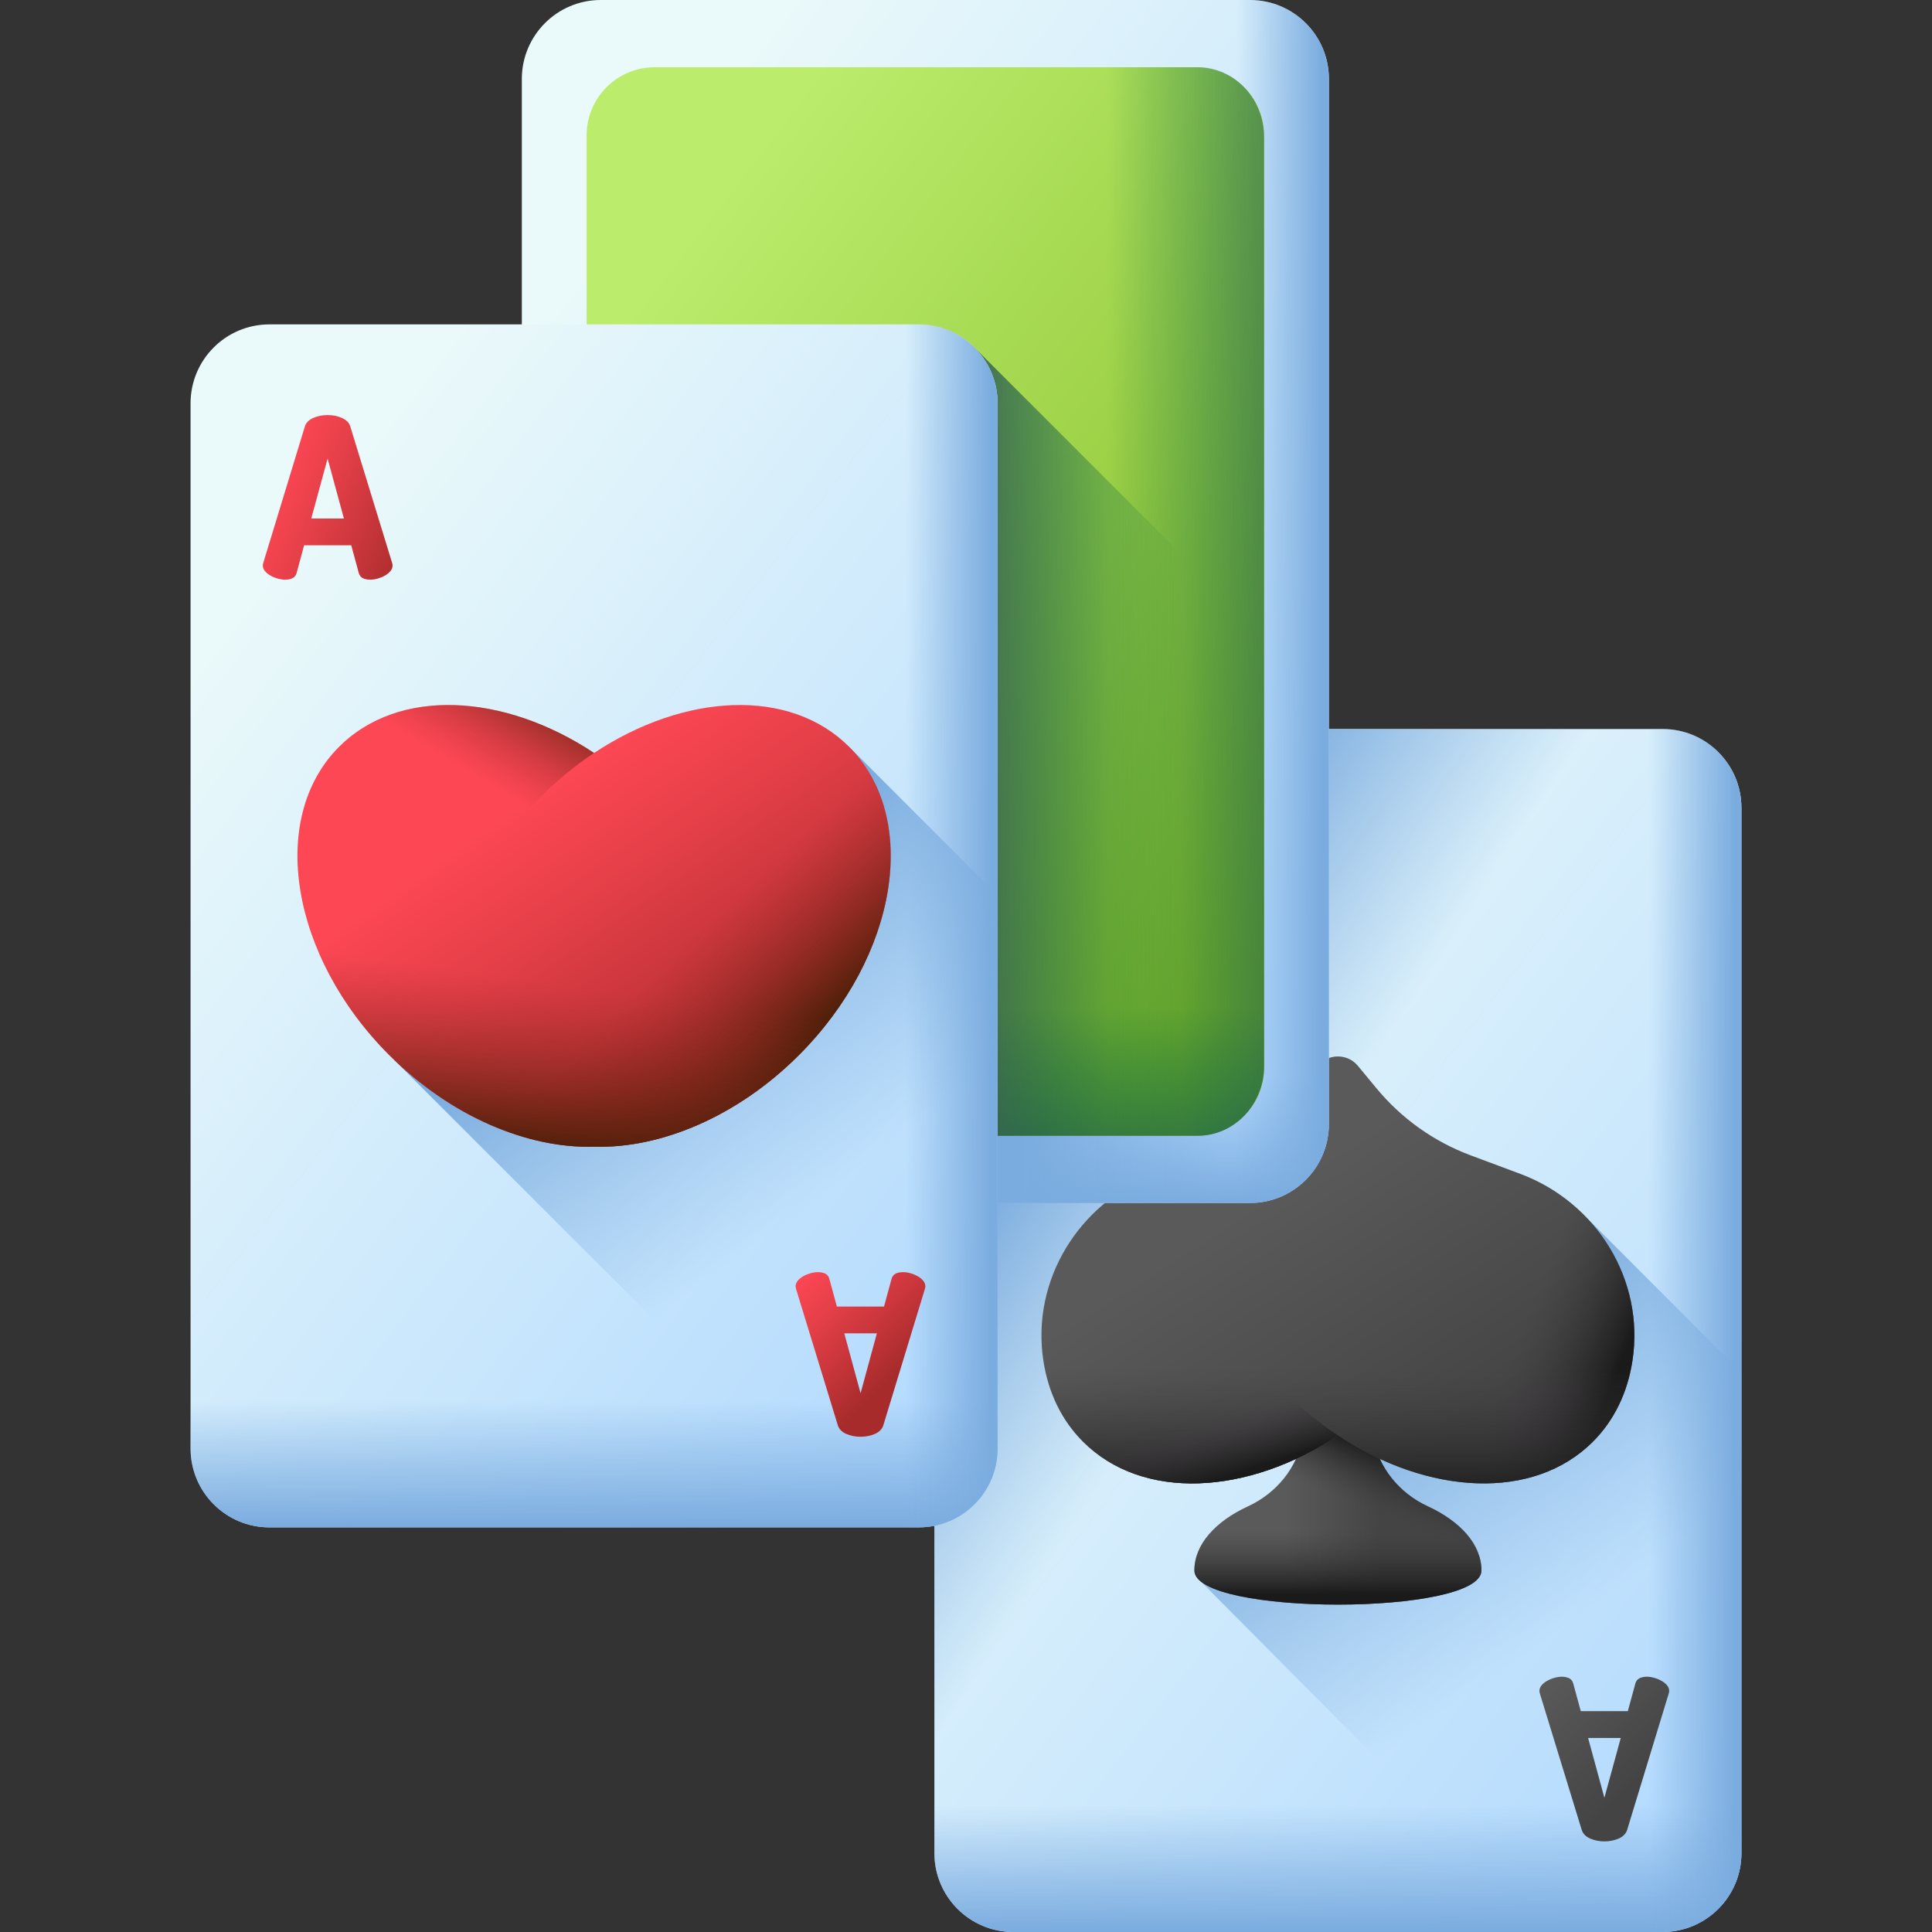 <svg width="30" height="30" viewBox="0 0 30 30" fill="none" xmlns="http://www.w3.org/2000/svg">
<rect x="0" y="0" width="30" height="30" fill="#333333" stroke="none"/>
<g id="3d-card-game 1" clip-path="url(#clip0_2051_6514)">
<g id="Group">
<g id="Group_2">
<g id="Group_3">
<g id="Group_4">
<path id="Vector" d="M25.816 30H15.735C15.058 30 14.509 29.451 14.509 28.775V12.546C14.509 11.869 15.058 11.32 15.735 11.32H25.816C26.493 11.32 27.041 11.869 27.041 12.546V28.775C27.041 29.451 26.492 30 25.816 30Z" fill="url(#paint0_linear_2051_6514)"/>
<path id="Vector_2" d="M25.816 30H15.735C15.058 30 14.509 29.451 14.509 28.775V12.546C14.509 11.869 15.058 11.32 15.735 11.32H25.816C26.493 11.32 27.041 11.869 27.041 12.546V28.775C27.041 29.451 26.492 30 25.816 30Z" fill="url(#paint1_linear_2051_6514)"/>
<path id="Vector_3" d="M14.509 22.923V28.774C14.509 29.451 15.058 30 15.735 30H25.816C26.492 30 27.041 29.451 27.041 28.774V22.923H14.509Z" fill="url(#paint2_linear_2051_6514)"/>
<path id="Vector_4" d="M25.816 11.32H19.595V30H25.816C26.493 30 27.041 29.451 27.041 28.775V12.546C27.041 11.869 26.492 11.32 25.816 11.32Z" fill="url(#paint3_linear_2051_6514)"/>
</g>
<g id="Group_5">
<g id="Group_6">
<path id="Vector_5" d="M15.978 15.284C15.941 15.284 15.902 15.278 15.862 15.267C15.821 15.255 15.784 15.239 15.749 15.22C15.714 15.2 15.686 15.177 15.664 15.15C15.642 15.124 15.631 15.094 15.631 15.062C15.631 15.055 15.633 15.042 15.638 15.024L16.283 12.908C16.302 12.848 16.345 12.803 16.413 12.773C16.481 12.743 16.556 12.727 16.637 12.727C16.718 12.727 16.792 12.743 16.861 12.773C16.929 12.803 16.972 12.848 16.991 12.908L17.639 15.024C17.644 15.042 17.646 15.055 17.646 15.062C17.646 15.094 17.635 15.124 17.613 15.15C17.591 15.177 17.563 15.2 17.528 15.22C17.494 15.239 17.456 15.255 17.416 15.267C17.375 15.278 17.336 15.284 17.299 15.284C17.256 15.284 17.218 15.276 17.187 15.261C17.155 15.246 17.134 15.22 17.123 15.183L17.005 14.75H16.273L16.155 15.183C16.143 15.22 16.122 15.246 16.091 15.261C16.059 15.276 16.022 15.284 15.978 15.284ZM16.89 14.334L16.637 13.404L16.384 14.334H16.89Z" fill="url(#paint4_linear_2051_6514)"/>
</g>
<g id="Group_7">
<path id="Vector_6" d="M25.572 26.036C25.61 26.036 25.648 26.042 25.689 26.054C25.729 26.065 25.767 26.081 25.801 26.101C25.836 26.12 25.864 26.143 25.886 26.17C25.908 26.197 25.919 26.226 25.919 26.258C25.919 26.265 25.917 26.278 25.912 26.297L25.267 28.412C25.249 28.472 25.205 28.517 25.137 28.548C25.069 28.578 24.994 28.593 24.913 28.593C24.832 28.593 24.758 28.578 24.69 28.548C24.622 28.517 24.578 28.473 24.56 28.412L23.911 26.297C23.906 26.278 23.904 26.265 23.904 26.258C23.904 26.226 23.915 26.197 23.937 26.17C23.959 26.143 23.987 26.12 24.022 26.101C24.057 26.081 24.094 26.065 24.135 26.054C24.175 26.042 24.214 26.036 24.251 26.036C24.295 26.036 24.332 26.044 24.364 26.059C24.395 26.074 24.416 26.1 24.428 26.137L24.546 26.57H25.277L25.395 26.137C25.407 26.1 25.428 26.074 25.46 26.059C25.491 26.044 25.529 26.036 25.572 26.036ZM24.66 26.987L24.913 27.916L25.167 26.987H24.66Z" fill="url(#paint5_linear_2051_6514)"/>
</g>
</g>
</g>
<path id="Vector_7" d="M27.041 28.774V21.313L24.66 18.932H20.775V23.402L18.601 24.512L24.055 30H25.816C26.492 30 27.041 29.451 27.041 28.774Z" fill="url(#paint6_linear_2051_6514)"/>
<g id="Group_8">
<path id="Vector_8" d="M21.318 22.318L21.151 21.436L20.775 21.352L20.399 21.436L20.232 22.318C20.142 22.793 19.82 23.186 19.381 23.389C18.872 23.623 18.546 23.983 18.546 24.386C18.546 25.093 23.004 25.093 23.004 24.386C23.004 23.983 22.678 23.623 22.169 23.389C21.73 23.186 21.408 22.793 21.318 22.318Z" fill="url(#paint7_linear_2051_6514)"/>
<path id="Vector_9" d="M21.318 22.318L21.151 21.436L20.775 21.352L20.399 21.436L20.232 22.318C20.142 22.793 19.82 23.186 19.381 23.389C18.872 23.623 18.546 23.983 18.546 24.386C18.546 25.093 23.004 25.093 23.004 24.386C23.004 23.983 22.678 23.623 22.169 23.389C21.73 23.186 21.408 22.793 21.318 22.318Z" fill="url(#paint8_linear_2051_6514)"/>
<path id="Vector_10" d="M21.318 22.318L21.151 21.436L20.775 21.352L20.399 21.436L20.232 22.318C20.142 22.793 19.82 23.186 19.381 23.389C18.872 23.623 18.546 23.983 18.546 24.386C18.546 25.093 23.004 25.093 23.004 24.386C23.004 23.983 22.678 23.623 22.169 23.389C21.73 23.186 21.408 22.793 21.318 22.318Z" fill="url(#paint9_linear_2051_6514)"/>
<g id="Group_9">
<path id="Vector_11" d="M24.734 22.386C23.815 23.306 22.183 23.223 20.775 22.289C19.368 23.223 17.736 23.306 16.817 22.386C16.479 22.049 16.277 21.616 16.202 21.133C16.008 19.88 16.755 18.671 17.942 18.229L18.71 17.942C19.282 17.729 19.788 17.369 20.177 16.898L20.465 16.55C20.626 16.356 20.924 16.356 21.085 16.55L21.373 16.898C21.762 17.369 22.268 17.729 22.841 17.942L23.608 18.228C24.795 18.671 25.542 19.88 25.348 21.133C25.273 21.616 25.071 22.049 24.734 22.386Z" fill="url(#paint10_linear_2051_6514)"/>
<path id="Vector_12" d="M24.734 22.386C25.071 22.049 25.273 21.616 25.348 21.133C25.542 19.88 24.795 18.671 23.608 18.228L22.841 17.942C22.268 17.729 21.762 17.369 21.373 16.898L21.085 16.55C21.005 16.453 20.89 16.404 20.775 16.404V22.289C22.183 23.223 23.815 23.306 24.734 22.386Z" fill="url(#paint11_linear_2051_6514)"/>
<path id="Vector_13" d="M16.202 21.133C16.277 21.616 16.479 22.049 16.817 22.387C17.736 23.306 19.368 23.223 20.775 22.289C22.183 23.223 23.815 23.306 24.734 22.387C25.071 22.049 25.273 21.616 25.348 21.133C25.431 20.596 25.341 20.068 25.118 19.604H16.432C16.209 20.068 16.119 20.596 16.202 21.133Z" fill="url(#paint12_linear_2051_6514)"/>
<path id="Vector_14" d="M20.775 22.289C19.368 23.223 17.736 23.306 16.817 22.386C16.479 22.049 16.277 21.616 16.202 21.133C16.008 19.88 16.755 18.671 17.943 18.229L18.569 17.995C18.36 19.112 18.851 20.514 19.946 21.609C20.207 21.871 20.487 22.098 20.775 22.289Z" fill="url(#paint13_linear_2051_6514)"/>
</g>
</g>
</g>
<g id="Group_10">
<g id="Group_11">
<path id="Vector_15" d="M19.41 18.68H9.328C8.652 18.68 8.103 18.131 8.103 17.454V1.226C8.103 0.549 8.652 0 9.328 0H19.41C20.086 0 20.635 0.549 20.635 1.226V17.454C20.635 18.131 20.086 18.68 19.41 18.68Z" fill="url(#paint14_linear_2051_6514)"/>
<path id="Vector_16" d="M8.103 11.603V17.454C8.103 18.131 8.652 18.68 9.328 18.68H19.41C20.086 18.68 20.635 18.131 20.635 17.454V11.603H8.103Z" fill="url(#paint15_linear_2051_6514)"/>
<path id="Vector_17" d="M19.41 0H13.188V18.68H19.41C20.086 18.68 20.635 18.131 20.635 17.454V1.226C20.635 0.549 20.086 0 19.41 0Z" fill="url(#paint16_linear_2051_6514)"/>
<path id="Vector_18" d="M15.136 5.401V18.68H19.41C20.086 18.68 20.635 18.131 20.635 17.454V10.9L15.136 5.401Z" fill="url(#paint17_linear_2051_6514)"/>
</g>
<g id="Group_12">
<path id="Vector_19" d="M18.571 17.636H10.167C9.583 17.636 9.109 17.162 9.109 16.577V2.102C9.109 1.518 9.583 1.044 10.167 1.044H18.571C19.155 1.044 19.629 1.518 19.629 2.102V16.577C19.629 17.162 19.155 17.636 18.571 17.636Z" fill="url(#paint18_linear_2051_6514)"/>
<path id="Vector_20" d="M9.109 11.35V16.547C9.109 17.148 9.569 17.636 10.138 17.636H18.6C19.168 17.636 19.629 17.148 19.629 16.547V11.35H9.109Z" fill="url(#paint19_linear_2051_6514)"/>
<path id="Vector_21" d="M18.6 1.044H13.378V17.636H18.6C19.168 17.636 19.629 17.148 19.629 16.547V2.133C19.629 1.532 19.168 1.044 18.6 1.044Z" fill="url(#paint20_linear_2051_6514)"/>
</g>
</g>
<path id="Vector_22" d="M19.629 9.894L15.136 5.401V17.636H18.6C19.168 17.636 19.629 17.148 19.629 16.547L19.629 9.894Z" fill="url(#paint21_linear_2051_6514)"/>
<g id="Group_13">
<g id="Group_14">
<path id="Vector_23" d="M14.265 23.717H4.184C3.507 23.717 2.959 23.168 2.959 22.492V6.263C2.959 5.586 3.507 5.037 4.184 5.037H14.265C14.942 5.037 15.491 5.586 15.491 6.263V22.492C15.491 23.169 14.942 23.717 14.265 23.717Z" fill="url(#paint22_linear_2051_6514)"/>
<path id="Vector_24" d="M2.959 16.64V22.492C2.959 23.169 3.507 23.717 4.184 23.717H14.265C14.942 23.717 15.491 23.169 15.491 22.492V16.64H2.959Z" fill="url(#paint23_linear_2051_6514)"/>
<path id="Vector_25" d="M14.265 5.037H8.044V23.717H14.265C14.942 23.717 15.491 23.168 15.491 22.492V6.263C15.491 5.586 14.942 5.037 14.265 5.037Z" fill="url(#paint24_linear_2051_6514)"/>
</g>
<path id="Vector_26" d="M15.491 22.492V13.902L13.184 11.595L6.132 16.469L13.38 23.717H14.265C14.942 23.717 15.491 23.169 15.491 22.492Z" fill="url(#paint25_linear_2051_6514)"/>
<g id="Group_15">
<path id="Vector_27" d="M13.184 11.595C12.264 10.676 10.632 10.759 9.225 11.692C7.818 10.759 6.185 10.676 5.266 11.595C4.159 12.702 4.507 14.846 6.043 16.383C7.001 17.34 8.194 17.836 9.225 17.806C10.256 17.836 11.449 17.34 12.406 16.383C13.943 14.846 14.291 12.702 13.184 11.595Z" fill="url(#paint26_linear_2051_6514)"/>
<path id="Vector_28" d="M8.396 12.372C8.657 12.111 8.936 11.883 9.225 11.692C7.818 10.759 6.185 10.676 5.266 11.595C4.159 12.702 4.507 14.846 6.043 16.383C7.001 17.34 8.194 17.836 9.225 17.806C8.601 17.788 8.036 17.577 7.618 17.16C6.511 16.052 6.859 13.909 8.396 12.372Z" fill="url(#paint27_linear_2051_6514)"/>
<path id="Vector_29" d="M11.65 10.952L6.132 16.47C7.074 17.37 8.225 17.835 9.225 17.806C10.256 17.836 11.449 17.34 12.406 16.383C13.943 14.846 14.291 12.702 13.184 11.595C12.782 11.194 12.245 10.983 11.65 10.952Z" fill="url(#paint28_linear_2051_6514)"/>
<path id="Vector_30" d="M6.043 16.382C7.001 17.34 8.194 17.836 9.225 17.806C10.256 17.836 11.449 17.34 12.406 16.382C13.429 15.36 13.925 14.068 13.816 12.992H4.634C4.525 14.068 5.021 15.36 6.043 16.382Z" fill="url(#paint29_linear_2051_6514)"/>
</g>
<g id="Group_16">
<g id="Group_17">
<path id="Vector_31" d="M4.428 9.001C4.391 9.001 4.352 8.995 4.311 8.984C4.271 8.972 4.233 8.957 4.199 8.937C4.164 8.917 4.136 8.894 4.114 8.868C4.092 8.841 4.081 8.811 4.081 8.779C4.081 8.772 4.083 8.759 4.088 8.741L4.733 6.625C4.751 6.565 4.795 6.52 4.863 6.49C4.931 6.46 5.006 6.445 5.087 6.445C5.168 6.445 5.242 6.46 5.31 6.49C5.378 6.52 5.422 6.565 5.44 6.625L6.089 8.741C6.094 8.759 6.096 8.772 6.096 8.779C6.096 8.811 6.085 8.841 6.063 8.868C6.041 8.894 6.013 8.917 5.978 8.937C5.943 8.957 5.906 8.972 5.865 8.984C5.825 8.995 5.786 9.001 5.749 9.001C5.705 9.001 5.668 8.994 5.636 8.979C5.605 8.964 5.584 8.938 5.572 8.901L5.454 8.467H4.722L4.605 8.901C4.593 8.938 4.572 8.964 4.54 8.979C4.509 8.994 4.471 9.001 4.428 9.001ZM5.34 8.051L5.087 7.121L4.833 8.051H5.34Z" fill="url(#paint30_linear_2051_6514)"/>
</g>
<g id="Group_18">
<path id="Vector_32" d="M14.022 19.754C14.059 19.754 14.098 19.759 14.138 19.771C14.179 19.782 14.216 19.798 14.251 19.818C14.286 19.837 14.314 19.861 14.336 19.887C14.358 19.914 14.369 19.943 14.369 19.976C14.369 19.983 14.367 19.995 14.362 20.014L13.717 22.13C13.698 22.19 13.655 22.235 13.587 22.265C13.519 22.295 13.444 22.31 13.363 22.31C13.282 22.31 13.208 22.295 13.139 22.265C13.071 22.235 13.028 22.19 13.009 22.13L12.361 20.014C12.356 19.995 12.354 19.983 12.354 19.976C12.354 19.943 12.365 19.914 12.387 19.887C12.409 19.861 12.437 19.837 12.472 19.818C12.506 19.798 12.544 19.783 12.584 19.771C12.625 19.759 12.664 19.754 12.7 19.754C12.745 19.754 12.782 19.761 12.813 19.776C12.845 19.791 12.866 19.817 12.877 19.854L12.995 20.288H13.727L13.845 19.854C13.857 19.817 13.878 19.791 13.909 19.776C13.941 19.761 13.978 19.754 14.022 19.754ZM13.11 20.704L13.363 21.634L13.616 20.704H13.11Z" fill="url(#paint31_linear_2051_6514)"/>
</g>
</g>
</g>
</g>
</g>
<defs>
<linearGradient id="paint0_linear_2051_6514" x1="14.941" y1="16.165" x2="27.925" y2="26.169" gradientUnits="userSpaceOnUse">
<stop stop-color="#EAF9FA"/>
<stop offset="1" stop-color="#B3DAFE"/>
</linearGradient>
<linearGradient id="paint1_linear_2051_6514" x1="19.271" y1="19.689" x2="16.001" y2="17.577" gradientUnits="userSpaceOnUse">
<stop stop-color="#7BACDF" stop-opacity="0"/>
<stop offset="1" stop-color="#7BACDF"/>
</linearGradient>
<linearGradient id="paint2_linear_2051_6514" x1="20.775" y1="28.026" x2="20.775" y2="29.982" gradientUnits="userSpaceOnUse">
<stop stop-color="#7BACDF" stop-opacity="0"/>
<stop offset="1" stop-color="#7BACDF"/>
</linearGradient>
<linearGradient id="paint3_linear_2051_6514" x1="25.609" y1="20.66" x2="26.938" y2="20.66" gradientUnits="userSpaceOnUse">
<stop stop-color="#7BACDF" stop-opacity="0"/>
<stop offset="1" stop-color="#7BACDF"/>
</linearGradient>
<linearGradient id="paint4_linear_2051_6514" x1="15.793" y1="13.788" x2="18.122" y2="14.743" gradientUnits="userSpaceOnUse">
<stop stop-color="#5A5A5A"/>
<stop offset="1" stop-color="#444444"/>
</linearGradient>
<linearGradient id="paint5_linear_2051_6514" x1="23.986" y1="26.07" x2="25.5" y2="27.584" gradientUnits="userSpaceOnUse">
<stop stop-color="#5A5A5A"/>
<stop offset="1" stop-color="#444444"/>
</linearGradient>
<linearGradient id="paint6_linear_2051_6514" x1="24.419" y1="25.18" x2="21.49" y2="21.024" gradientUnits="userSpaceOnUse">
<stop stop-color="#7BACDF" stop-opacity="0"/>
<stop offset="1" stop-color="#7BACDF"/>
</linearGradient>
<linearGradient id="paint7_linear_2051_6514" x1="19.955" y1="23.134" x2="21.424" y2="23.134" gradientUnits="userSpaceOnUse">
<stop stop-color="#5A5A5A"/>
<stop offset="1" stop-color="#444444"/>
</linearGradient>
<linearGradient id="paint8_linear_2051_6514" x1="20.775" y1="23.754" x2="20.775" y2="24.757" gradientUnits="userSpaceOnUse">
<stop stop-color="#433F43" stop-opacity="0"/>
<stop offset="1" stop-color="#1A1A1A"/>
</linearGradient>
<linearGradient id="paint9_linear_2051_6514" x1="21.149" y1="23.404" x2="21.504" y2="22.527" gradientUnits="userSpaceOnUse">
<stop stop-color="#433F43" stop-opacity="0"/>
<stop offset="1" stop-color="#1A1A1A"/>
</linearGradient>
<linearGradient id="paint10_linear_2051_6514" x1="19.471" y1="18.679" x2="22.032" y2="22.689" gradientUnits="userSpaceOnUse">
<stop stop-color="#5A5A5A"/>
<stop offset="1" stop-color="#444444"/>
</linearGradient>
<linearGradient id="paint11_linear_2051_6514" x1="23.659" y1="20.534" x2="25.183" y2="21.139" gradientUnits="userSpaceOnUse">
<stop stop-color="#433F43" stop-opacity="0"/>
<stop offset="1" stop-color="#1A1A1A"/>
</linearGradient>
<linearGradient id="paint12_linear_2051_6514" x1="20.775" y1="21.269" x2="20.775" y2="23.316" gradientUnits="userSpaceOnUse">
<stop stop-color="#433F43" stop-opacity="0"/>
<stop offset="1" stop-color="#1A1A1A"/>
</linearGradient>
<linearGradient id="paint13_linear_2051_6514" x1="18.606" y1="22.131" x2="18.878" y2="22.988" gradientUnits="userSpaceOnUse">
<stop stop-color="#433F43" stop-opacity="0"/>
<stop offset="1" stop-color="#1A1A1A"/>
</linearGradient>
<linearGradient id="paint14_linear_2051_6514" x1="8.535" y1="4.844" x2="21.518" y2="14.849" gradientUnits="userSpaceOnUse">
<stop stop-color="#EAF9FA"/>
<stop offset="1" stop-color="#B3DAFE"/>
</linearGradient>
<linearGradient id="paint15_linear_2051_6514" x1="14.369" y1="16.706" x2="14.369" y2="18.662" gradientUnits="userSpaceOnUse">
<stop stop-color="#7BACDF" stop-opacity="0"/>
<stop offset="1" stop-color="#7BACDF"/>
</linearGradient>
<linearGradient id="paint16_linear_2051_6514" x1="19.203" y1="9.34" x2="20.532" y2="9.34" gradientUnits="userSpaceOnUse">
<stop stop-color="#7BACDF" stop-opacity="0"/>
<stop offset="1" stop-color="#7BACDF"/>
</linearGradient>
<linearGradient id="paint17_linear_2051_6514" x1="18.982" y1="12.04" x2="15.888" y2="12.04" gradientUnits="userSpaceOnUse">
<stop stop-color="#7BACDF" stop-opacity="0"/>
<stop offset="1" stop-color="#7BACDF"/>
</linearGradient>
<linearGradient id="paint18_linear_2051_6514" x1="9.319" y1="5.449" x2="20.558" y2="14.109" gradientUnits="userSpaceOnUse">
<stop stop-color="#BBEC6C"/>
<stop offset="1" stop-color="#81B823"/>
</linearGradient>
<linearGradient id="paint19_linear_2051_6514" x1="14.369" y1="15.65" x2="14.369" y2="18.978" gradientUnits="userSpaceOnUse">
<stop stop-color="#026841" stop-opacity="0"/>
<stop offset="0.239" stop-color="#0A6644" stop-opacity="0.239"/>
<stop offset="0.611" stop-color="#20604D" stop-opacity="0.611"/>
<stop offset="1" stop-color="#3E5959"/>
</linearGradient>
<linearGradient id="paint20_linear_2051_6514" x1="17.185" y1="9.34" x2="21.356" y2="9.34" gradientUnits="userSpaceOnUse">
<stop stop-color="#026841" stop-opacity="0"/>
<stop offset="0.239" stop-color="#0A6644" stop-opacity="0.239"/>
<stop offset="0.611" stop-color="#20604D" stop-opacity="0.611"/>
<stop offset="1" stop-color="#3E5959"/>
</linearGradient>
<linearGradient id="paint21_linear_2051_6514" x1="18.333" y1="11.518" x2="14.589" y2="11.518" gradientUnits="userSpaceOnUse">
<stop stop-color="#026841" stop-opacity="0"/>
<stop offset="0.239" stop-color="#0A6644" stop-opacity="0.239"/>
<stop offset="0.611" stop-color="#20604D" stop-opacity="0.611"/>
<stop offset="1" stop-color="#3E5959"/>
</linearGradient>
<linearGradient id="paint22_linear_2051_6514" x1="3.391" y1="9.882" x2="16.374" y2="19.887" gradientUnits="userSpaceOnUse">
<stop stop-color="#EAF9FA"/>
<stop offset="1" stop-color="#B3DAFE"/>
</linearGradient>
<linearGradient id="paint23_linear_2051_6514" x1="9.225" y1="21.744" x2="9.225" y2="23.699" gradientUnits="userSpaceOnUse">
<stop stop-color="#7BACDF" stop-opacity="0"/>
<stop offset="1" stop-color="#7BACDF"/>
</linearGradient>
<linearGradient id="paint24_linear_2051_6514" x1="14.059" y1="14.377" x2="15.387" y2="14.377" gradientUnits="userSpaceOnUse">
<stop stop-color="#7BACDF" stop-opacity="0"/>
<stop offset="1" stop-color="#7BACDF"/>
</linearGradient>
<linearGradient id="paint25_linear_2051_6514" x1="13.131" y1="18.289" x2="10.191" y2="14.355" gradientUnits="userSpaceOnUse">
<stop stop-color="#7BACDF" stop-opacity="0"/>
<stop offset="1" stop-color="#7BACDF"/>
</linearGradient>
<linearGradient id="paint26_linear_2051_6514" x1="8.382" y1="12.244" x2="11.548" y2="16.86" gradientUnits="userSpaceOnUse">
<stop stop-color="#FD4755"/>
<stop offset="0.336" stop-color="#E43F48"/>
<stop offset="1" stop-color="#A72B2B"/>
</linearGradient>
<linearGradient id="paint27_linear_2051_6514" x1="8.415" y1="12.663" x2="9.437" y2="10.937" gradientUnits="userSpaceOnUse">
<stop stop-color="#A72B2B" stop-opacity="0"/>
<stop offset="1" stop-color="#481F05"/>
</linearGradient>
<linearGradient id="paint28_linear_2051_6514" x1="10.444" y1="14.858" x2="12.136" y2="16.639" gradientUnits="userSpaceOnUse">
<stop stop-color="#A72B2B" stop-opacity="0"/>
<stop offset="1" stop-color="#481F05"/>
</linearGradient>
<linearGradient id="paint29_linear_2051_6514" x1="8.96" y1="15.304" x2="8.609" y2="17.964" gradientUnits="userSpaceOnUse">
<stop stop-color="#A72B2B" stop-opacity="0"/>
<stop offset="1" stop-color="#481F05"/>
</linearGradient>
<linearGradient id="paint30_linear_2051_6514" x1="4.242" y1="7.506" x2="6.572" y2="8.46" gradientUnits="userSpaceOnUse">
<stop stop-color="#FD4755"/>
<stop offset="0.336" stop-color="#E43F48"/>
<stop offset="1" stop-color="#A72B2B"/>
</linearGradient>
<linearGradient id="paint31_linear_2051_6514" x1="12.436" y1="19.787" x2="13.95" y2="21.301" gradientUnits="userSpaceOnUse">
<stop stop-color="#FD4755"/>
<stop offset="0.336" stop-color="#E43F48"/>
<stop offset="1" stop-color="#A72B2B"/>
</linearGradient>
<clipPath id="clip0_2051_6514">
<rect width="30" height="30" fill="white"/>
</clipPath>
</defs>
</svg>
